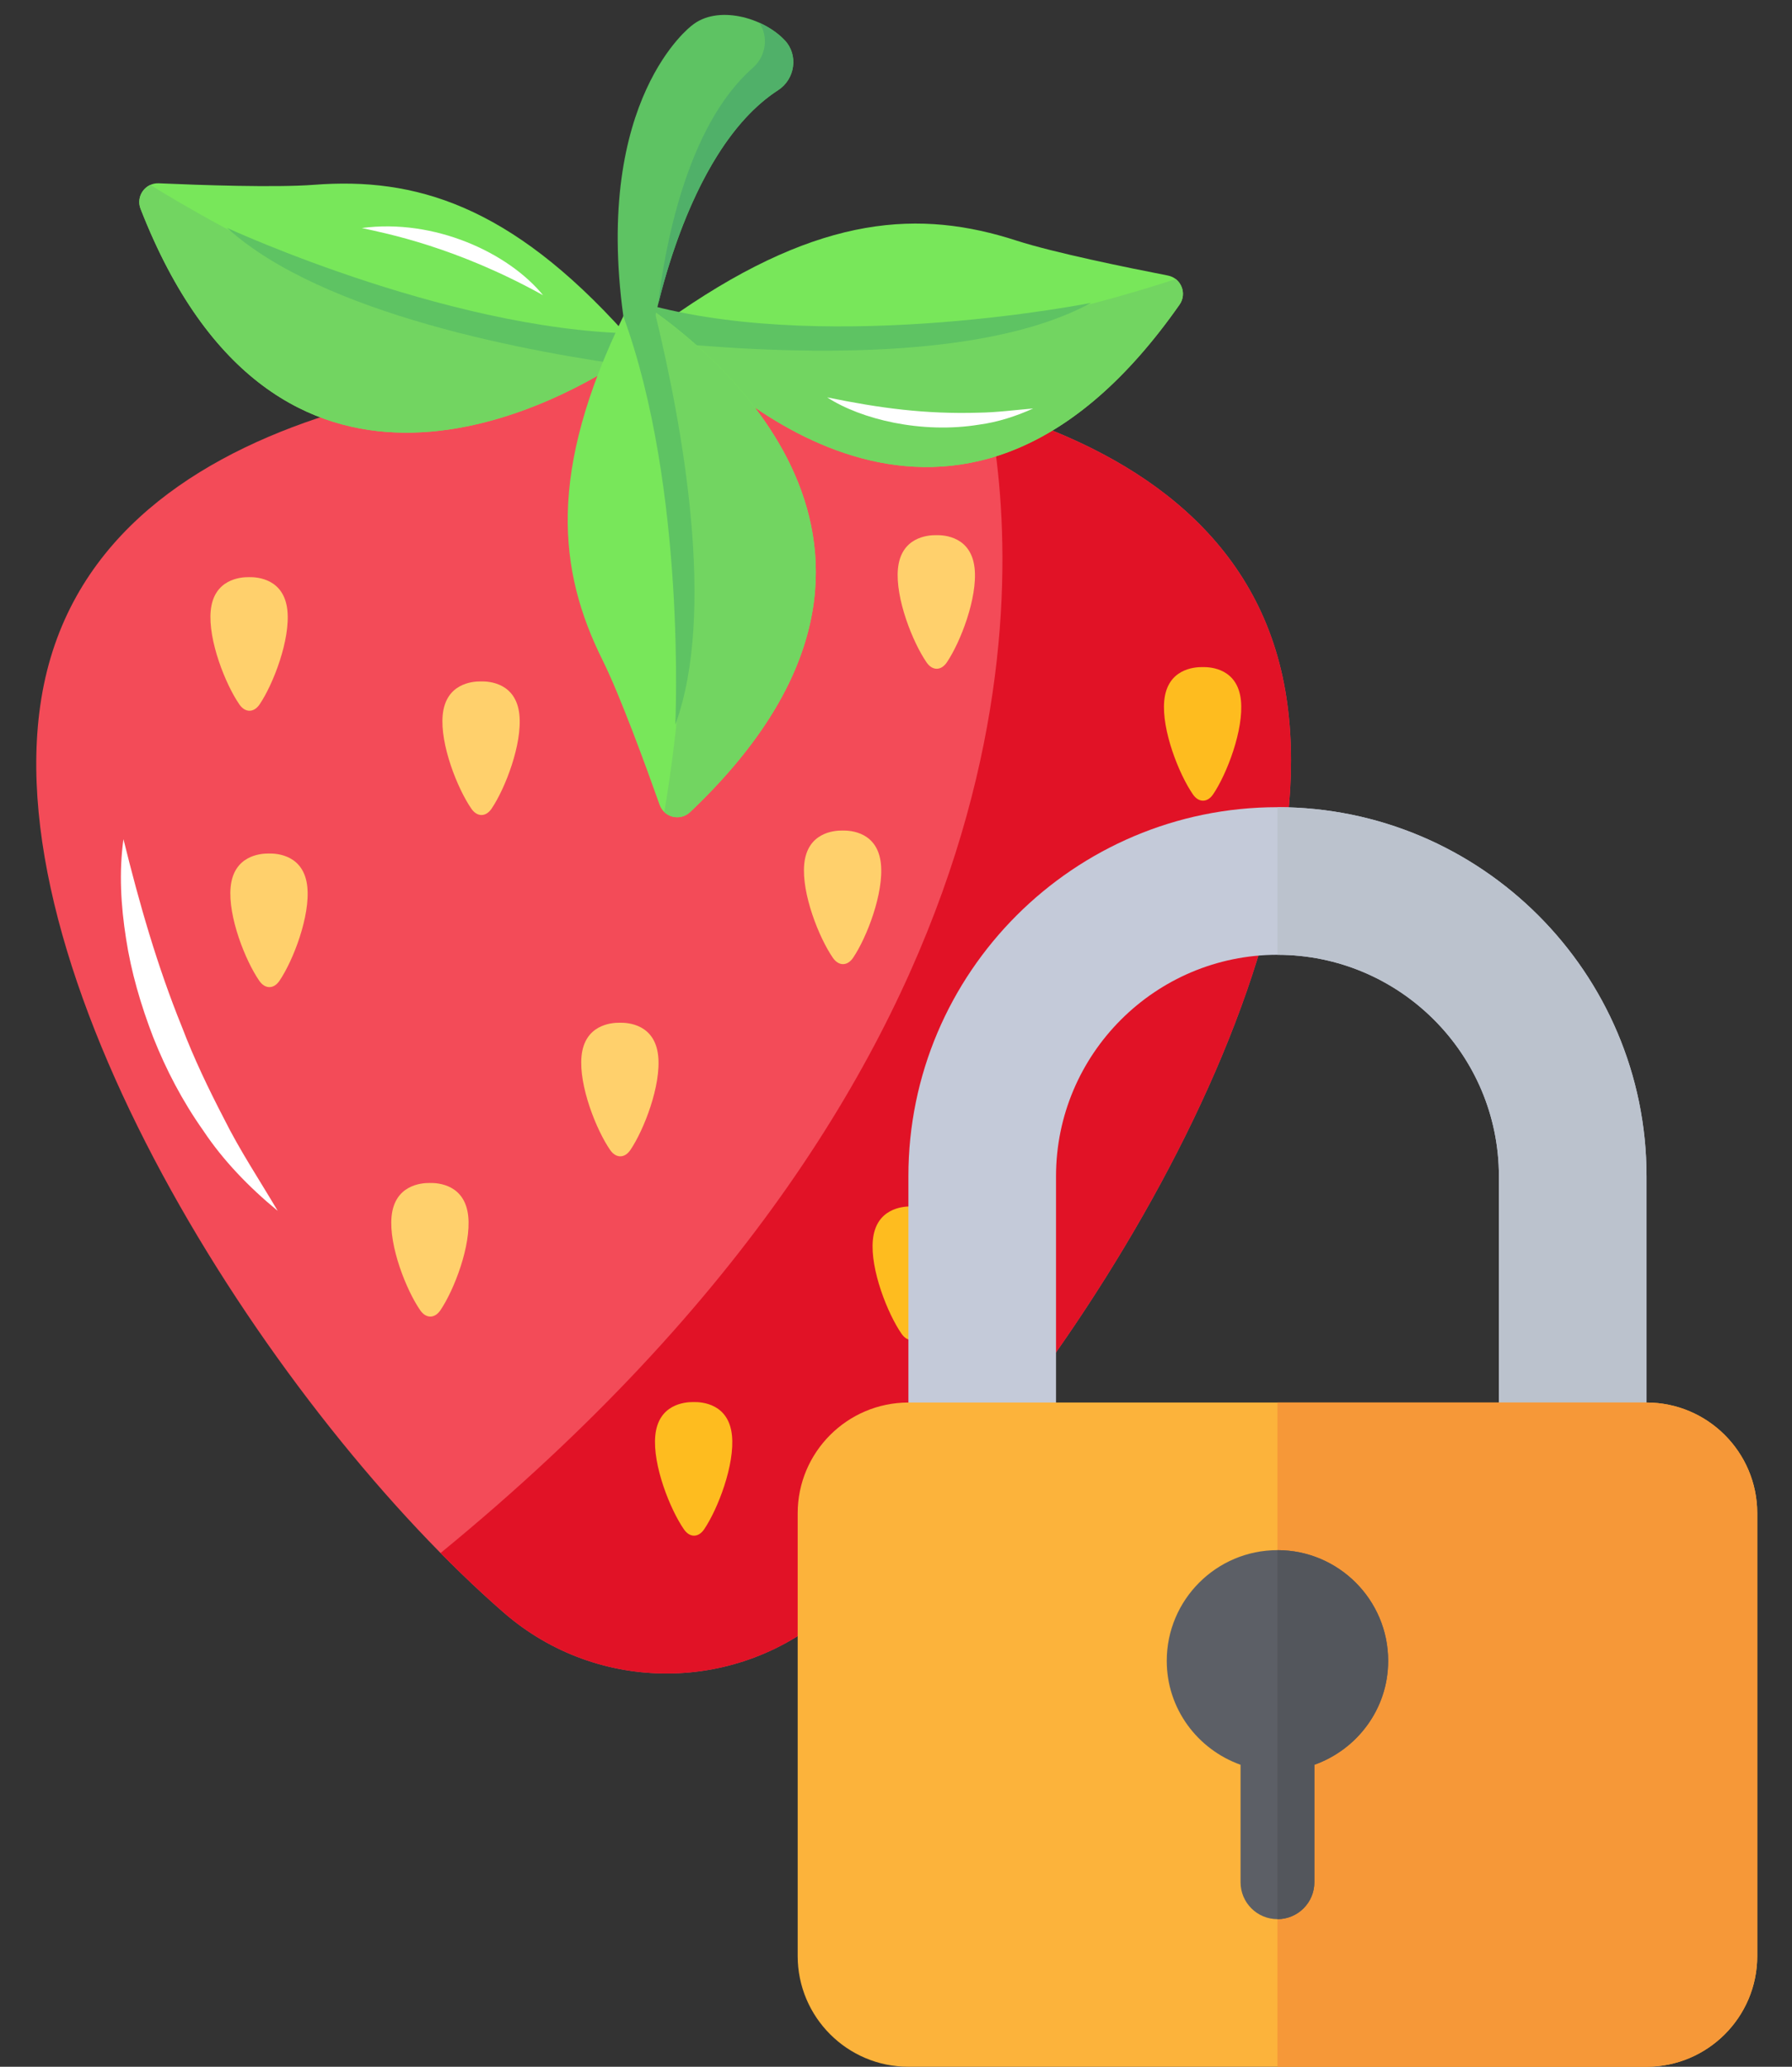 <svg width="202" height="233" viewBox="0 0 202 233" fill="none" xmlns="http://www.w3.org/2000/svg">
<rect x="0" y="0" width="202" height="233" fill="#333333" stroke="none"/>
<g clip-path="url(#clip0_5_208)">
<path d="M144.889 77.906C138.963 43.367 90.671 41.313 74.59 41.591C58.507 41.516 10.238 44.179 4.652 78.791C-0.563 111.062 31.431 159.774 56.807 181.819C67.416 191.035 83.231 190.936 93.749 181.586C118.907 159.222 150.42 110.11 144.889 77.906Z" fill="#F34B58"/>
<path d="M20.515 115.789C17.708 108.871 15.698 101.827 13.916 94.605C13.403 98.307 13.621 102.079 14.206 105.802C14.778 109.563 15.863 113.276 17.261 116.914C18.704 120.569 20.561 124.131 22.899 127.44C25.153 130.834 28.085 133.861 31.305 136.509C29.205 132.96 27.02 129.669 25.279 126.171C23.5 122.747 21.855 119.311 20.515 115.789Z" fill="white"/>
<path d="M56.807 181.819C67.416 191.035 83.231 190.936 93.749 181.586C118.907 159.222 150.42 110.11 144.889 77.906C141.784 59.812 127.052 50.636 111.415 46.038C115.018 64.233 118.433 118.763 49.662 175.083C52.077 177.531 54.47 179.789 56.807 181.819Z" fill="#E11226"/>
<path d="M82.506 161.802C82.134 158.263 79.158 158.04 78.167 158.065C77.176 158.053 74.202 158.313 73.865 161.856C73.55 165.16 75.531 170.156 77.099 172.42C77.755 173.367 78.729 173.36 79.376 172.406C80.921 170.122 82.854 165.101 82.506 161.802Z" fill="#FEBC1F"/>
<path d="M107.033 139.748C106.661 136.21 103.685 135.987 102.694 136.011C101.703 135.999 98.729 136.26 98.392 139.803C98.077 143.106 100.058 148.103 101.626 150.367C102.282 151.313 103.257 151.307 103.903 150.352C105.449 148.069 107.381 143.047 107.033 139.748Z" fill="#FEBC1F"/>
<path d="M125.114 108.444C124.742 104.906 121.766 104.683 120.775 104.707C119.784 104.695 116.81 104.956 116.473 108.498C116.158 111.802 118.139 116.798 119.707 119.062C120.363 120.009 121.337 120.003 121.984 119.048C123.53 116.764 125.462 111.743 125.114 108.444Z" fill="#FEBC1F"/>
<path d="M139.879 78.943C139.507 75.404 136.531 75.182 135.54 75.206C134.549 75.194 131.575 75.455 131.238 78.998C130.923 82.301 132.904 87.297 134.472 89.561C135.128 90.508 136.102 90.502 136.749 89.547C138.295 87.263 140.227 82.242 139.879 78.943Z" fill="#FEBC1F"/>
<path d="M109.861 64.07C109.489 60.532 106.512 60.309 105.522 60.333C104.53 60.321 101.556 60.581 101.219 64.124C100.904 67.428 102.886 72.424 104.454 74.688C105.109 75.635 106.084 75.629 106.73 74.674C108.276 72.39 110.208 67.369 109.861 64.07Z" fill="#FFD06C"/>
<path d="M99.297 97.37C98.925 93.832 95.949 93.609 94.958 93.633C93.967 93.621 90.993 93.882 90.655 97.425C90.341 100.728 92.322 105.725 93.89 107.989C94.546 108.935 95.52 108.929 96.166 107.974C97.712 105.691 99.644 100.669 99.297 97.37Z" fill="#FFD06C"/>
<path d="M74.192 119.037C73.82 115.498 70.843 115.275 69.852 115.3C68.861 115.288 65.887 115.548 65.55 119.091C65.235 122.394 67.216 127.391 68.784 129.655C69.44 130.601 70.415 130.595 71.061 129.641C72.607 127.357 74.539 122.336 74.192 119.037Z" fill="#FFD06C"/>
<path d="M58.545 80.559C58.173 77.02 55.197 76.797 54.206 76.822C53.215 76.81 50.241 77.07 49.903 80.613C49.588 83.917 51.57 88.913 53.138 91.177C53.794 92.124 54.768 92.118 55.414 91.163C56.96 88.879 58.892 83.858 58.545 80.559Z" fill="#FFD06C"/>
<path d="M34.639 99.961C34.267 96.423 31.29 96.2 30.299 96.224C29.308 96.212 26.334 96.473 25.997 100.016C25.682 103.319 27.663 108.315 29.232 110.579C29.887 111.526 30.862 111.52 31.508 110.565C33.054 108.281 34.986 103.26 34.639 99.961Z" fill="#FFD06C"/>
<path d="M52.779 137.102C52.407 133.564 49.431 133.341 48.44 133.365C47.449 133.353 44.475 133.614 44.138 137.157C43.823 140.46 45.804 145.457 47.372 147.721C48.028 148.667 49.002 148.661 49.649 147.706C51.195 145.423 53.127 140.401 52.779 137.102Z" fill="#FFD06C"/>
<path d="M32.394 68.804C32.022 65.266 29.046 65.043 28.055 65.067C27.064 65.055 24.09 65.316 23.752 68.859C23.438 72.162 25.419 77.159 26.987 79.422C27.643 80.369 28.617 80.363 29.264 79.408C30.809 77.124 32.741 72.103 32.394 68.804Z" fill="#FFD06C"/>
<path d="M131.647 31.063C127.103 30.178 118.745 28.472 114.587 27.125C103.779 23.623 92.641 24.15 76.564 35.176C75.501 35.906 75.34 37.417 76.225 38.352C82.861 45.367 108.866 68.78 132.961 34.343C133.836 33.092 133.144 31.354 131.647 31.063Z" fill="#78E75A"/>
<path d="M76.225 38.352C82.861 45.367 108.866 68.78 132.961 34.343C133.638 33.375 133.374 32.118 132.527 31.463C125.923 33.656 94.488 43.358 75.891 35.955C75.502 36.717 75.59 37.681 76.225 38.352Z" fill="#72D561"/>
<path d="M93.244 44.8C97.061 47.28 103.887 48.934 110.396 47.87C112.467 47.591 114.523 46.927 116.468 46.051C114.36 46.228 112.351 46.498 110.347 46.524C104.288 46.705 99.207 46.02 93.244 44.8Z" fill="white"/>
<path d="M73.63 34.503L73.649 38.464C86.455 39.818 110.229 41.117 122.984 34.145C122.984 34.145 94.302 39.868 73.63 34.503Z" fill="#5EC363"/>
<path d="M17.9 20.664C22.526 20.869 31.053 21.168 35.413 20.833C46.746 19.961 57.447 23.082 70.46 37.563C71.321 38.522 71.119 40.027 70.037 40.729C61.927 45.993 31.109 62.656 15.847 23.544C15.293 22.124 16.377 20.597 17.9 20.664Z" fill="#78E75A"/>
<path d="M61.214 33.281C57.311 28.495 48.965 24.611 40.785 25.709C43.611 26.324 51.426 27.851 61.214 33.281Z" fill="white"/>
<path d="M70.038 40.73C61.928 45.993 31.11 62.657 15.848 23.545C15.419 22.446 15.973 21.286 16.951 20.847C22.851 24.526 51.104 41.318 70.931 38.478C71.128 39.31 70.814 40.226 70.038 40.73Z" fill="#72D561"/>
<path d="M73.471 37.597L72.514 41.441C59.748 39.758 36.335 35.452 25.59 25.689C25.59 25.689 52.111 37.968 73.471 37.597Z" fill="#5EC363"/>
<path d="M74.354 90.736C72.807 86.373 69.882 78.359 67.933 74.446C62.87 64.276 61.742 53.181 70.265 35.649C70.829 34.489 72.299 34.106 73.356 34.843C81.276 40.367 108.281 62.62 77.793 91.55C76.686 92.6 74.864 92.173 74.354 90.736Z" fill="#78E75A"/>
<path d="M73.356 34.843C81.276 40.367 108.281 62.62 77.792 91.55C76.936 92.363 75.653 92.287 74.88 91.547C76.071 84.691 81.011 52.164 70.935 34.868C71.632 34.37 72.598 34.315 73.356 34.843Z" fill="#72D561"/>
<path d="M88.467 4.55C86.012 1.936 80.822 0.521 77.973 2.887C77.973 2.887 66.901 11.1 70.265 35.649L73.471 37.597C73.471 37.597 76.985 17.091 87.707 10.169C89.624 8.931 90.027 6.212 88.467 4.55Z" fill="#5EC363"/>
<path d="M88.467 4.55C87.71 3.744 86.693 3.054 85.565 2.552C86.648 4.054 86.384 6.318 84.863 7.649C77.323 14.247 74.903 28.193 74.186 34.291C75.676 28.202 79.662 15.363 87.707 10.169C89.624 8.931 90.027 6.212 88.467 4.55Z" fill="#50B069"/>
<path d="M73.811 35.165C73.654 35.053 73.501 34.944 73.356 34.843C72.299 34.106 70.829 34.489 70.266 35.649C70.265 35.65 70.264 35.651 70.264 35.653C77.396 55.157 76.12 81.711 76.12 81.711C80.762 69.055 76.967 48.086 73.811 35.165Z" fill="#5EC363"/>
<path d="M168.961 166.438V132.602C168.961 118.837 157.764 107.641 144 107.641C130.236 107.641 119.039 118.837 119.039 132.602V166.438H102.398V132.602C102.398 109.664 121.062 91 144 91C166.938 91 185.602 109.664 185.602 132.602V166.438H168.961Z" fill="#C4CAD9"/>
<path d="M168.961 132.602V166.438H185.602V132.602C185.602 109.664 166.938 91 144 91V107.641C157.764 107.641 168.961 118.837 168.961 132.602Z" fill="#BBC2CD"/>
<path d="M185.602 233H102.398C95.516 233 89.918 227.402 89.918 220.52V170.598C89.918 163.716 95.516 158.117 102.398 158.117H185.602C192.484 158.117 198.082 163.716 198.082 170.598V220.52C198.082 227.402 192.484 233 185.602 233Z" fill="#FCB33B"/>
<path d="M185.602 158.117H144V233H185.602C192.484 233 198.082 227.402 198.082 220.52V170.598C198.082 163.716 192.484 158.117 185.602 158.117Z" fill="#F69838"/>
<path d="M156.48 187.238C156.48 180.356 150.882 174.758 144 174.758C137.118 174.758 131.52 180.356 131.52 187.238C131.52 192.658 135.007 197.232 139.84 198.955V212.199C139.84 214.499 141.701 216.359 144 216.359C146.299 216.359 148.16 214.499 148.16 212.199V198.955C152.993 197.232 156.48 192.658 156.48 187.238Z" fill="#5C5F66"/>
<path d="M148.16 212.199V198.955C152.993 197.232 156.48 192.658 156.48 187.238C156.48 180.356 150.882 174.758 144 174.758V216.359C146.299 216.359 148.16 214.499 148.16 212.199Z" fill="#53565C"/>
</g>
<defs>
<clipPath id="clip0_5_208">
<rect width="202" height="233" fill="white"/>
</clipPath>
</defs>
</svg>
